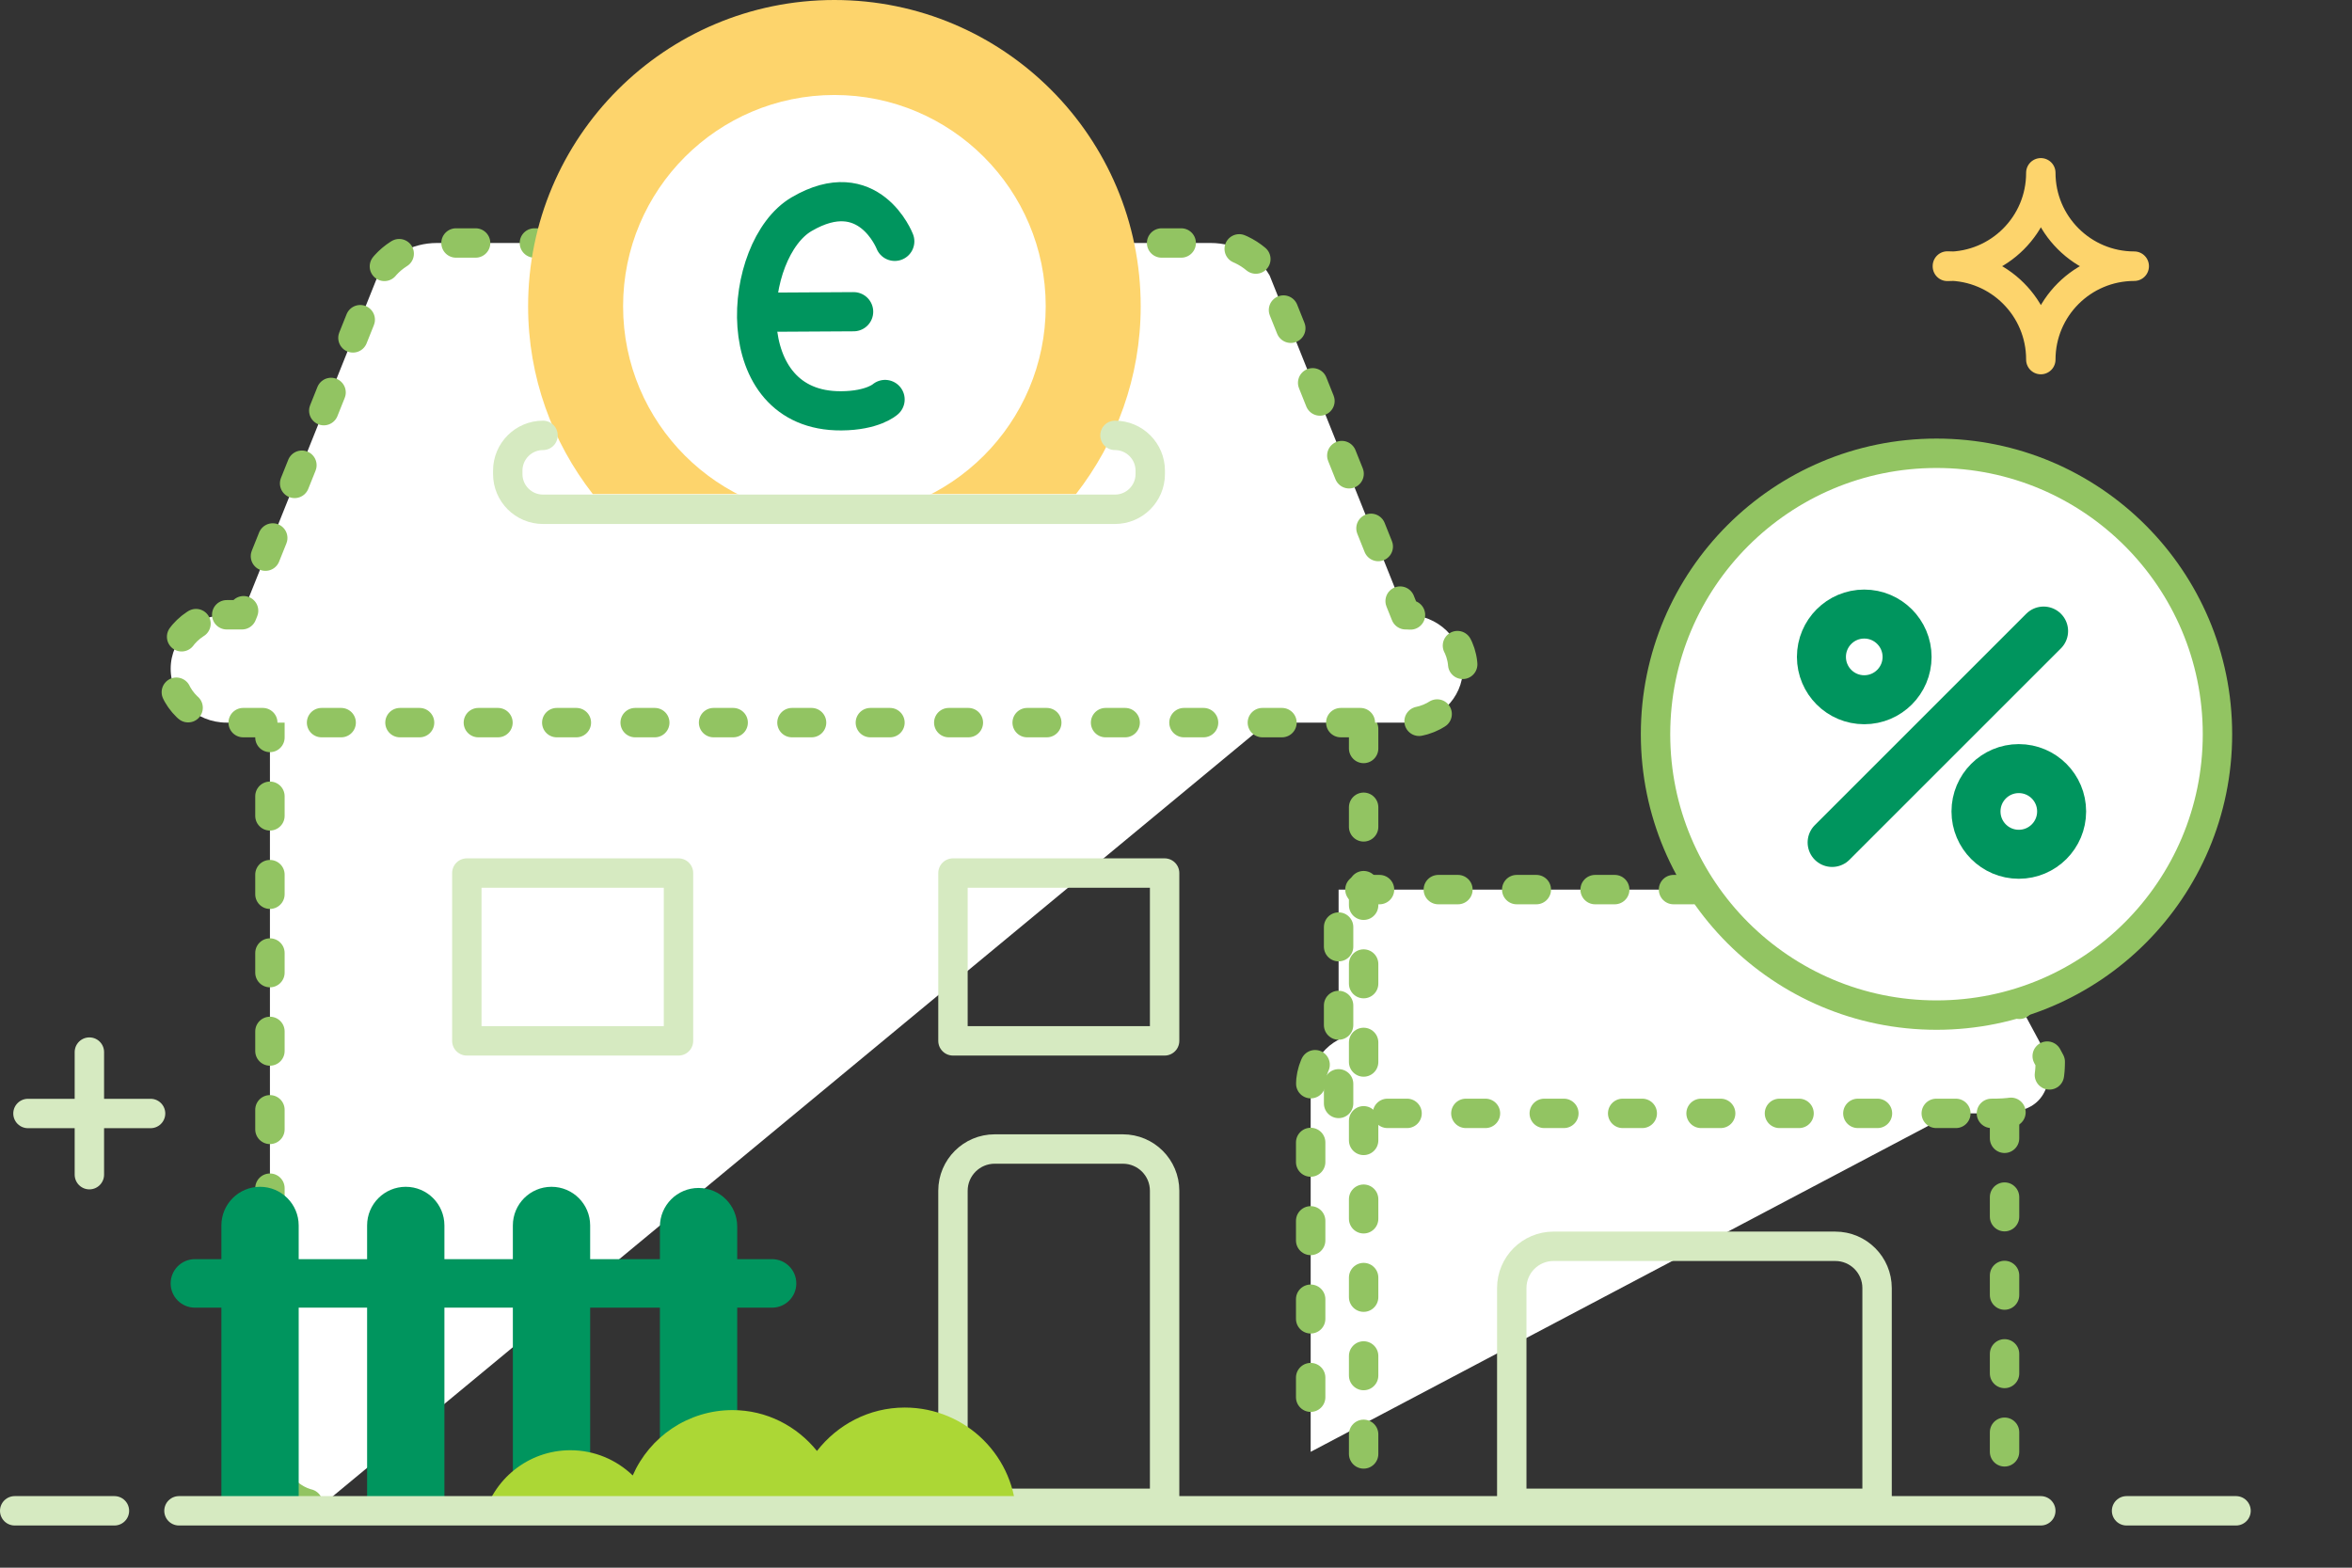 <?xml version="1.0" encoding="UTF-8"?><svg version="1.1" width="120px" height="80px" viewBox="0 0 120.0 80.0" xmlns="http://www.w3.org/2000/svg" xmlns:xlink="http://www.w3.org/1999/xlink"><rect x="0" y="0" width="120.0" height="80.0" fill="#333333" stroke="none"/><defs><clipPath id="i0"><path d="M32.768,0 C34.223,0 35.402,1.179 35.402,2.634 L0,21.324 L0,2.634 C0,1.179 1.179,0 2.633,0 Z"></path></clipPath><clipPath id="i1"><path d="M30.004,0 C31.661,0 33.005,1.18 33.005,2.635 L36.308,8.785 C36.308,11.158 34.964,11.419 33.307,11.419 L0,11.419 L0,0 Z"></path></clipPath><clipPath id="i2"><path d="M53.167,0 C54.621,0 55.801,1.179 55.801,2.634 L2.635,46.646 C1.18,46.646 0,45.467 0,44.012 L0,2.634 C0,1.179 1.18,0 2.635,0 Z"></path></clipPath><clipPath id="i3"><path d="M53.064,0 C54.327,0 55.485,0.639 56.07,1.659 L63.007,18.972 L63.071,18.972 C64.65,18.972 65.93,20.204 65.93,21.724 C65.93,23.243 64.65,24.476 63.071,24.476 L2.859,24.476 C1.28,24.476 0,23.243 0,21.724 C0,20.204 1.28,18.972 2.859,18.972 L3.637,18.972 L10.575,1.659 C11.16,0.639 12.318,0 13.581,0 L53.064,0 Z"></path></clipPath><clipPath id="i4"><path d="M114.833,0 L114.833,77.847 L0,77.847 L0,0 L114.833,0 Z"></path></clipPath><clipPath id="i5"><path d="M1.972,0 C3.061,0 3.944,0.883 3.944,1.973 L3.944,16.958 L0,16.958 L0,1.973 C0,0.883 0.882,0 1.972,0 Z"></path></clipPath><clipPath id="i6"><path d="M1.972,0 C3.061,0 3.944,0.883 3.944,1.973 L3.944,16.958 L0,16.958 L0,1.973 C0,0.883 0.882,0 1.972,0 Z"></path></clipPath><clipPath id="i7"><path d="M30.684,0 C31.367,0 31.921,0.555 31.921,1.239 C31.921,1.921 31.367,2.476 30.684,2.476 L1.238,2.476 C0.554,2.476 0,1.921 0,1.239 C0,0.555 0.554,0 1.238,0 L30.684,0 Z"></path></clipPath><clipPath id="i8"><path d="M1.972,0 C3.061,0 3.944,0.883 3.944,1.972 L3.944,16.957 L0,16.957 L0,1.972 C0,0.883 0.882,0 1.972,0 Z"></path></clipPath><clipPath id="i9"><path d="M21.519,0 C24.663,0 27.213,2.548 27.213,5.693 L0,5.693 C0.491,3.678 2.295,2.178 4.46,2.178 C5.696,2.178 6.813,2.671 7.64,3.464 C8.499,1.503 10.452,0.13 12.731,0.13 C14.48,0.13 16.021,0.953 17.04,2.215 C18.082,0.876 19.691,0 21.519,0 Z"></path></clipPath><clipPath id="i10"><path d="M14.335,0 C22.252,0 28.67,6.418 28.67,14.335 C28.67,22.252 22.252,28.67 14.335,28.67 C6.418,28.67 0,22.252 0,14.335 C0,6.418 6.418,0 14.335,0 Z"></path></clipPath><clipPath id="i11"><path d="M15.628,0 C24.26,0 31.255,6.998 31.255,15.629 C31.255,19.245 30.015,22.566 27.952,25.214 L3.303,25.214 C1.24,22.566 0,19.245 0,15.629 C0,6.998 6.997,0 15.628,0 Z"></path></clipPath><clipPath id="i12"><path d="M10.782,0 C16.736,0 21.563,4.827 21.563,10.782 C21.563,16.736 16.736,21.563 10.782,21.563 C4.826,21.563 0,16.736 0,10.782 C0,4.827 4.826,0 10.782,0 Z"></path></clipPath></defs><g transform=""><g transform="translate(4.06 53.689)"><path d="M0.5,0 L0.5,6.255" stroke="#D6EAC1" stroke-width="1.5" fill="none" stroke-linecap="round" stroke-linejoin="round"></path></g><g transform="translate(1.427 8.817)"><g transform="translate(-3.1086244689504383e-15 47.505)"><path d="M0,0.5 L6.255,0.5" stroke="#D6EAC1" stroke-width="1.5" fill="none" stroke-linecap="round" stroke-linejoin="round"></path></g><g transform="translate(97.929 0.0)"><path d="M0,4.757 C2.633,4.757 4.767,6.891 4.767,9.522 L4.767,9.534 C4.767,6.903 6.901,4.77 9.534,4.77 L9.534,4.764 C6.901,4.764 4.767,2.631 4.767,0 L4.767,0.012 C4.767,2.644 2.633,4.777 0,4.777" stroke="#FDD46C" stroke-width="1.5" fill="none" stroke-linecap="round" stroke-linejoin="round"></path></g></g><g transform="translate(66.871 52.764)"><g clip-path="url(#i0)"><polygon points="0,0 35.402,0 35.402,21.324 0,21.324 0,0" stroke="none" fill="#FFFFFF"></polygon></g><path d="M35.402,21.324 L35.402,2.634 C35.402,1.179 34.223,0 32.768,0 L2.633,0 C1.179,0 0,1.179 0,2.634 L0,21.324" stroke="#92C462" stroke-width="1.5" fill="none" stroke-linecap="round" stroke-linejoin="round" stroke-dasharray=" 1.0 3.0"></path></g><g transform="translate(68.296 45.397)"><g clip-path="url(#i1)"><polygon points="0,0 36.308,0 36.308,11.419 0,11.419 0,0" stroke="none" fill="#FFFFFF"></polygon></g></g><g transform="translate(68.296 45.397)"><path d="M33.307,11.419 C34.964,11.419 36.308,11.158 36.308,8.785 L33.005,2.635 C33.005,1.18 31.661,0 30.004,0 L0,0 L0,11.419 L33.307,11.419 Z" stroke="#92C462" stroke-width="1.5" fill="none" stroke-linecap="round" stroke-linejoin="round" stroke-dasharray=" 1.0 3.0"></path></g><g transform="translate(13.772 30.183)"><g clip-path="url(#i2)"><polygon points="0,0 55.801,0 55.801,46.646 0,46.646 0,0" stroke="none" fill="#FFFFFF"></polygon></g><path d="M55.801,44.012 L55.801,2.634 C55.801,1.179 54.621,0 53.167,0 L2.635,0 C1.18,0 0,1.179 0,2.634 L0,44.012 C0,45.467 1.18,46.646 2.635,46.646" stroke="#92C462" stroke-width="1.5" fill="none" stroke-linecap="round" stroke-linejoin="round" stroke-dasharray=" 1.0 3.0"></path></g><g transform="translate(8.708 12.4)"><g clip-path="url(#i3)"><polygon points="0,0 65.93,0 65.93,24.476 0,24.476 0,0" stroke="none" fill="#FFFFFF"></polygon></g></g><g transform="translate(8.708 12.4)"><path d="M2.859,18.972 L3.637,18.972 L10.575,1.659 C11.16,0.639 12.318,0 13.581,0 L53.064,0 C54.327,0 55.485,0.639 56.07,1.659 L63.007,18.972 L63.071,18.972 C64.65,18.972 65.93,20.204 65.93,21.724 C65.93,23.243 64.65,24.476 63.071,24.476 L2.859,24.476 C1.28,24.476 0,23.243 0,21.724 C0,20.204 1.28,18.972 2.859,18.972 Z" stroke="#92C462" stroke-width="1.5" fill="none" stroke-linecap="round" stroke-linejoin="round" stroke-dasharray=" 1.0 3.0"></path></g><g transform="translate(48.621 58.635)"><path d="M0,18.08 L10.798,18.08 L10.798,2.13 C10.798,0.953 9.845,0 8.668,0 L2.13,0 C0.954,0 0,0.953 0,2.13 L0,18.08 Z" stroke="#D6EAC1" stroke-width="1.5" fill="none" stroke-linecap="round" stroke-linejoin="round"></path></g><g clip-path="url(#i4)"><g transform="translate(48.621 44.552)"><polygon points="0,8.564 10.798,8.564 10.798,0 0,0 0,8.564 0,8.564" stroke="#D6EAC1" stroke-width="1.5" fill="none" stroke-linecap="round" stroke-linejoin="round"></polygon></g><g transform="translate(23.818 44.552)"><polygon points="0,8.564 10.799,8.564 10.799,0 0,0 0,8.564 0,8.564" stroke="#D6EAC1" stroke-width="1.5" fill="none" stroke-linecap="round" stroke-linejoin="round"></polygon></g><g transform="translate(77.131 63.599)"><path d="M0,13.116 L18.638,13.116 L18.638,2.131 C18.638,0.954 17.684,0 16.507,0 L2.13,0 C0.954,0 0,0.954 0,2.131 L0,13.116 Z" stroke="#D6EAC1" stroke-width="1.5" fill="none" stroke-linecap="round" stroke-linejoin="round"></path></g><g transform="translate(11.295 60.563)"><g clip-path="url(#i5)"><polygon points="0,0 3.944,0 3.944,16.958 0,16.958 0,0" stroke="none" fill="#00955E"></polygon></g></g><g transform="translate(18.73 60.563)"><g clip-path="url(#i6)"><polygon points="0,0 3.944,0 3.944,16.958 0,16.958 0,0" stroke="none" fill="#00955E"></polygon></g></g><g transform="translate(26.166 60.563)"><g clip-path="url(#i6)"><polygon points="0,0 3.944,0 3.944,16.958 0,16.958 0,0" stroke="none" fill="#00955E"></polygon></g></g><g transform="translate(8.707 64.255)"><g clip-path="url(#i7)"><polygon points="0,0 31.921,0 31.921,2.476 0,2.476 0,0" stroke="none" fill="#00955E"></polygon></g></g><g transform="translate(33.669 60.622)"><g clip-path="url(#i8)"><polygon points="0,0 3.944,0 3.944,16.957 0,16.957 0,0" stroke="none" fill="#00955E"></polygon></g></g><g transform="translate(24.642 71.828)"><g clip-path="url(#i9)"><polygon points="0,0 27.213,0 27.213,5.693 0,5.693 0,0" stroke="none" fill="#ACD735"></polygon></g></g><g transform="translate(84.466 23.131)"><g clip-path="url(#i10)"><polygon points="0,0 28.67,0 28.67,28.67 0,28.67 0,0" stroke="none" fill="#FFFFFF"></polygon></g></g><g transform="translate(84.466 23.131)"><path d="M28.67,14.335 C28.67,22.252 22.252,28.67 14.335,28.67 C6.418,28.67 0,22.252 0,14.335 C0,6.418 6.418,0 14.335,0 C22.252,0 28.67,6.418 28.67,14.335 Z" stroke="#92C462" stroke-width="1.5" fill="none" stroke-linecap="round" stroke-linejoin="round"></path></g><g transform="translate(93.476 32.203)"><path d="M0,10.788 L10.789,0" stroke="#00955E" stroke-width="2.5" fill="none" stroke-linecap="round" stroke-linejoin="round"></path></g><g transform="translate(92.93 31.336)"><path d="M4.37,2.186 C4.37,3.393 3.391,4.372 2.184,4.372 C0.977,4.372 0,3.393 0,2.186 C0,0.98 0.977,0 2.184,0 C3.391,0 4.37,0.98 4.37,2.186 Z" stroke="#00955E" stroke-width="2.5" fill="none" stroke-linecap="round" stroke-linejoin="round"></path></g><g transform="translate(100.816 39.222)"><path d="M4.369,2.186 C4.369,3.393 3.391,4.372 2.184,4.372 C0.977,4.372 0,3.393 0,2.186 C0,0.979 0.977,0 2.184,0 C3.391,0 4.369,0.979 4.369,2.186 Z" stroke="#00955E" stroke-width="2.5" fill="none" stroke-linecap="round" stroke-linejoin="round"></path></g><g transform="translate(9.131 76.597)"><path d="M0,0.5 L94.991,0.5" stroke="#D6EAC1" stroke-width="1.5" fill="none" stroke-linecap="round" stroke-linejoin="round"></path></g><g transform="translate(0.75 76.597)"><path d="M5.088,0.5 L0,0.5" stroke="#D6EAC1" stroke-width="1.5" fill="none" stroke-linecap="round" stroke-linejoin="round"></path></g><g transform="translate(108.498 76.597)"><path d="M5.585,0.5 L0,0.5" stroke="#D6EAC1" stroke-width="1.5" fill="none" stroke-linecap="round" stroke-linejoin="round"></path></g><g transform="translate(26.944 -0)"><g clip-path="url(#i11)"><polygon points="0,0 31.255,0 31.255,25.214 0,25.214 0,0" stroke="none" fill="#FDD46C"></polygon></g></g><g transform="translate(31.79 4.847)"><g clip-path="url(#i12)"><polygon points="0,0 21.563,0 21.563,21.563 0,21.563 0,0" stroke="none" fill="#FFFFFF"></polygon></g></g><g transform="translate(38.602 10.292)"><path d="M7.049,2.024 C7.049,2.024 5.73,-1.377 2.294,0.639 C-0.738,2.419 -1.413,10.713 4.321,10.673 C5.936,10.663 6.555,10.094 6.555,10.094" stroke="#00955E" stroke-width="2" fill="none" stroke-linecap="round" stroke-linejoin="round"></path></g><g transform="translate(39.38 15.419)"><path d="M4.172,0.488 L0,0.512" stroke="#00955E" stroke-width="2" fill="none" stroke-linecap="round" stroke-linejoin="round"></path></g><g transform="translate(25.906 22.217)"><path d="M30.98,0 C31.974,0 32.78,0.807 32.78,1.801 L32.78,1.973 C32.78,2.967 31.974,3.772 30.98,3.772 L1.799,3.772 C0.805,3.772 0,2.967 0,1.973 L0,1.801 C0,0.807 0.805,0 1.799,0" stroke="#D6EAC1" stroke-width="1.5" fill="none" stroke-linecap="round" stroke-linejoin="round"></path></g></g></g></svg>